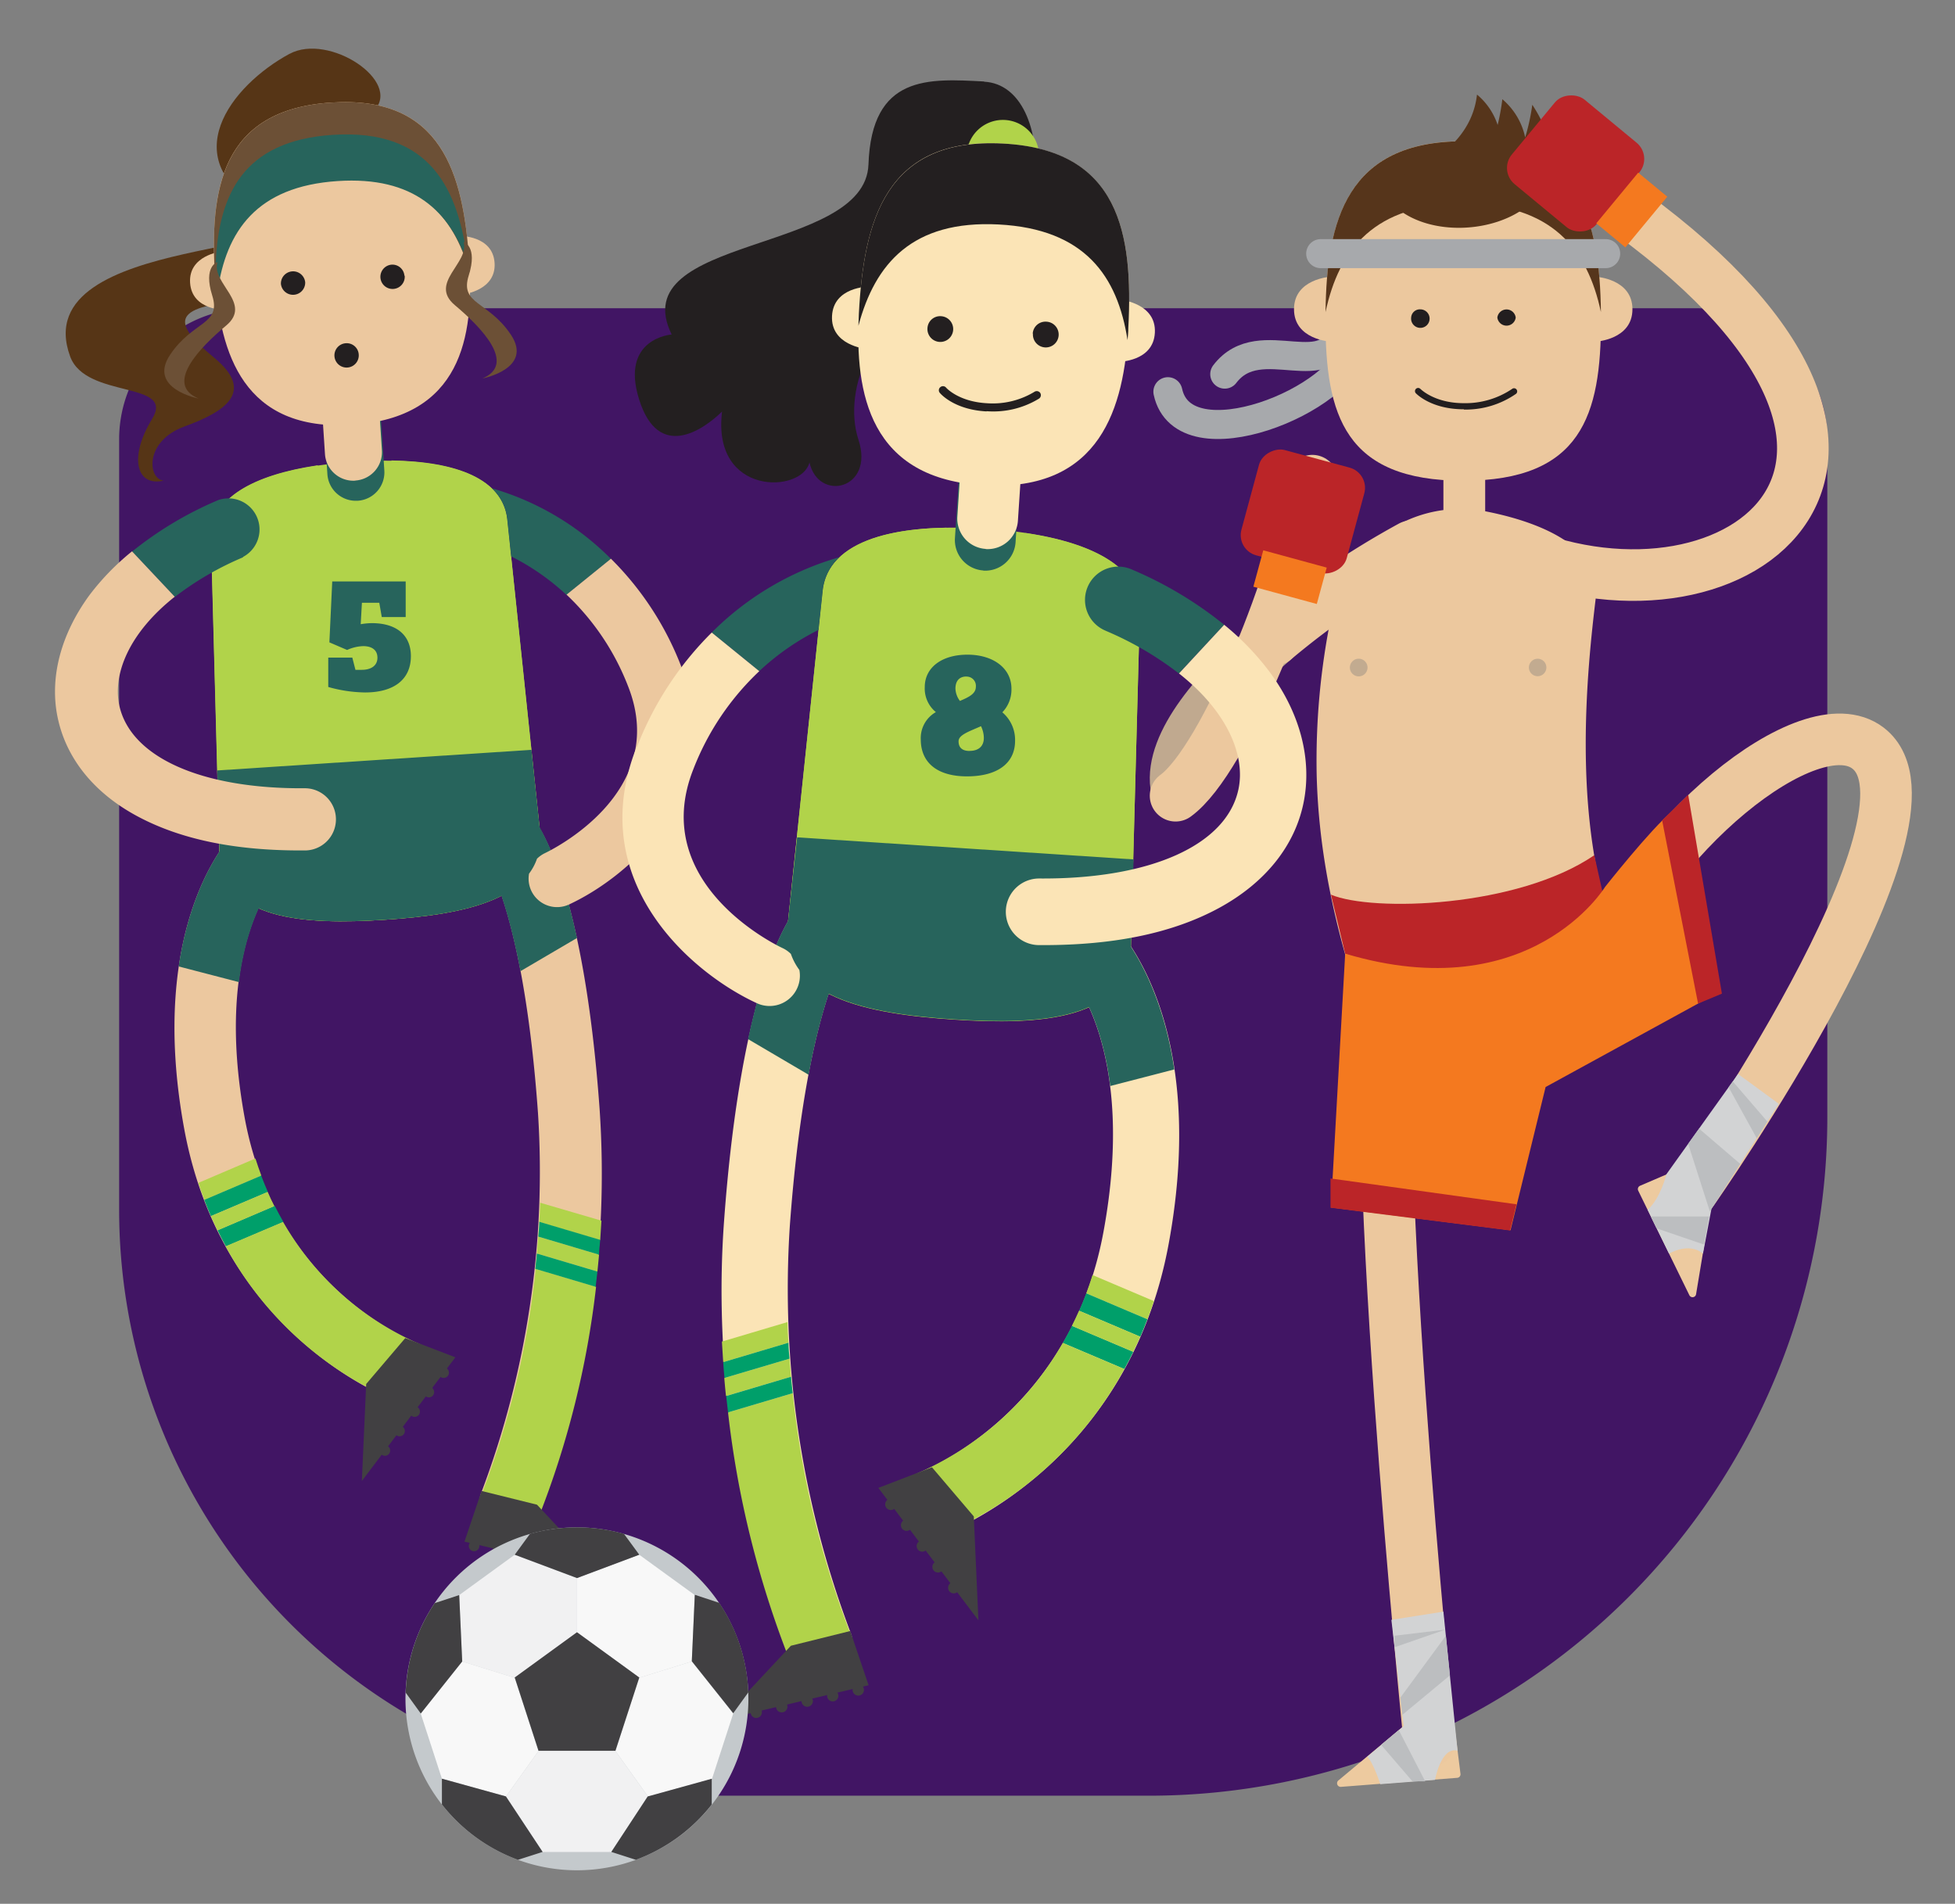 <svg id="Camada_1" data-name="Camada 1" xmlns="http://www.w3.org/2000/svg" xmlns:xlink="http://www.w3.org/1999/xlink" viewBox="0 0 274.68 267.51"><rect x="0" y="0" width="274.68" height="267.51" fill="#808080" stroke="none"/><defs><style>.cls-1,.cls-3,.cls-4,.cls-9{fill:none;}.cls-2{fill:#411564;}.cls-3{stroke:#a7a9ac;stroke-width:4.08px;}.cls-3,.cls-4,.cls-9{stroke-linecap:round;stroke-linejoin:round;}.cls-4{stroke:#c0a98f;}.cls-4,.cls-9{stroke-width:7.25px;}.cls-5{fill:#ecc89e;}.cls-6{fill:#221e1f;}.cls-7{fill:#edca9f;}.cls-8{fill:#56351b;}.cls-9{stroke:#ecc89e;}.cls-10{fill:#bb2528;}.cls-11{fill:#f4791f;}.cls-12{fill:#d2d3d4;}.cls-13{fill:#bcbec0;}.cls-14{fill:#c2ab90;}.cls-15{clip-path:url(#clip-path);}.cls-16{fill:#ecc89f;}.cls-17{fill:#b1d34a;}.cls-18{fill:#27645c;}.cls-19{fill:#009f6a;}.cls-20{fill:#414042;}.cls-21{fill:#563516;}.cls-22{fill:#231f20;}.cls-23{fill:#6c5036;}.cls-24{fill:#fbe4b6;}.cls-25{fill:#c4c9cc;}.cls-26{fill:#f1f1f2;}.cls-27{fill:#f8f8f8;}</style><clipPath id="clip-path"><rect class="cls-1" x="-81.31" y="-42.18" width="353.98" height="353.98"/></clipPath></defs><title>crianças-esporte</title><path class="cls-2" d="M35.13,43.31H238.34a18.4,18.4,0,0,1,18.4,18.4V157a95.32,95.32,0,0,1-95.32,95.32H99.06A82.32,82.32,0,0,1,16.74,170V61.71A18.4,18.4,0,0,1,35.13,43.31Z"/><path class="cls-3" d="M188.64,45.76c-1.62,8.92-11.52.16-16.56,6.81"/><path class="cls-3" d="M190.23,48.38c-1.13,7.79-23.92,17-26.14,6.66"/><path class="cls-4" d="M179,89.93c-8,6.8-14.58,14.54-13.76,20.49"/><path class="cls-5" d="M224.23,48s5.13-.26,5.13-4.55-5.13-4.56-5.13-4.56Z"/><path class="cls-5" d="M186.94,48s-5.13-.26-5.13-4.55,5.13-4.56,5.13-4.56Z"/><path class="cls-5" d="M186.23,45c0,13.32,2.71,22.55,19.35,22.55S224.94,58.31,224.94,45s-2.56-25.16-19.36-25.16S186.23,31.67,186.23,45Z"/><path class="cls-6" d="M210.38,44.62a1.3,1.3,0,0,0,2.58,0,1.3,1.3,0,0,0-2.58,0Z"/><path class="cls-6" d="M198.27,44.62a1.3,1.3,0,1,0,1.29-1.15A1.22,1.22,0,0,0,198.27,44.62Z"/><path class="cls-6" d="M205.69,57.55A12.39,12.39,0,0,0,213,55.34a.44.44,0,0,0-.55-.69,11.73,11.73,0,0,1-6.79,2c-4.15,0-6.07-2-6.09-2a.44.44,0,0,0-.64.61c.09.09,2.17,2.25,6.73,2.25Z"/><path class="cls-5" d="M205.74,78.92A2.94,2.94,0,0,0,208.67,76V66.44a2.94,2.94,0,0,0-5.87,0V76a2.94,2.94,0,0,0,2.94,2.94Z"/><path class="cls-7" d="M197.47,242.49l6.52.42a.5.5,0,0,1,.47.43l.74,5.91a.5.5,0,0,1-.46.56l-16.35,1.27a.51.51,0,0,1-.36-.89l9.09-7.58A.55.55,0,0,1,197.47,242.49Z"/><path class="cls-7" d="M240.16,169.87l-3.65-5.42a.52.52,0,0,0-.62-.18l-5.47,2.35a.51.51,0,0,0-.25.68L237.36,182a.5.5,0,0,0,.94-.14l1.94-11.67A.45.45,0,0,0,240.16,169.87Z"/><path class="cls-8" d="M205.58,28.62c-12.44,0-17.46,6.39-19.34,15.23.15-12.85,3-24,19.34-24s19.2,11.17,19.35,24C223.05,35,218,28.62,205.58,28.62Z"/><path class="cls-8" d="M193.7,25.65c.11,0,12.73-2.6,13.82-12.36a9.34,9.34,0,0,1,2.9,4.27,30.06,30.06,0,0,0,.66-3.62,9.66,9.66,0,0,1,3.21,5.37,29.85,29.85,0,0,0,1-4.59C226.66,32,198.13,37.61,193.7,25.65Z"/><path class="cls-5" d="M185,109.11c.28,10.19,2.29,20.38,6.14,32a18.49,18.49,0,0,0,35.1-11.66c-5.21-15.7-3.3-35.07-2-45.68.71-5.75-5.4-9.91-15.41-11.9a18.49,18.49,0,0,0-21.75,14.52A100.83,100.83,0,0,0,185,109.11"/><path class="cls-9" d="M213.19,77.5c31.21,12.78,65-13.14,13.6-49.19"/><path class="cls-9" d="M165.17,111.81c6.91-5,17.44-31.3,19.21-44.27"/><path class="cls-9" d="M198.27,76.76A117.13,117.13,0,0,0,179,89.93"/><path class="cls-9" d="M195.83,132.22c-4.37,20.71,5,112.46,5,112.46"/><path class="cls-9" d="M224.23,137c7-19.24,30.05-38.19,38.24-31.87,12.33,9.51-24.62,62.14-24.62,62.14"/><path class="cls-10" d="M224,120.17c-10.78,7.36-31.16,8-37,5.54l2,8.32s23.26,9.49,36.55-6.93Z"/><path class="cls-11" d="M234.94,114c-3,2.47-9.43,10.63-9.43,10.63S215.07,141.77,189,134l-2,35.67,25.23,3.2,4.93-20.13,22.69-12.42Z"/><path class="cls-12" d="M204.79,246c-2.32-.64-3.17,4.1-3.17,4.1l-7.68.6s-1-3.05-1.83-3.86l5.11-4.3-1.73-14.93,7.31-1.15Z"/><path class="cls-12" d="M249.92,155.1l-5.72-4.19L234.13,165s-.81,3.35-2.63,5l3,6.15s2.79-1.67,4.77,0l1.2-6.34Z"/><polygon class="cls-13" points="240.24 170.23 237.19 160.73 238.72 158.59 244.5 163.54 240.24 170.23"/><polygon class="cls-13" points="242.87 152.77 246.82 159.93 248.32 157.6 243.46 151.96 242.87 152.77"/><polygon class="cls-13" points="239.42 174.88 232.75 172.6 231.94 170.93 240.13 170.93 239.42 174.88"/><polygon class="cls-13" points="203.72 235.41 197.04 240.95 196.76 238.53 203.15 229.84 203.72 235.41"/><polygon class="cls-13" points="195.94 231.46 203.06 228.99 195.94 229.84 195.94 231.46"/><polygon class="cls-13" points="194.04 245.17 198.45 250.3 200.24 250.3 196.53 243.1 194.04 245.17"/><polygon class="cls-10" points="213.07 169.22 186.94 165.59 186.94 169.7 212.17 172.9 213.07 169.22"/><polygon class="cls-10" points="237.19 111.67 241.93 139.62 238.58 141.02 233.53 115.27 237.19 111.67"/><rect class="cls-10" x="176.25" y="63.51" width="15.41" height="15.41" rx="2.96" ry="2.96" transform="matrix(0.26, -0.96, 0.96, 0.26, 66.86, 229.95)"/><rect class="cls-11" x="176.64" y="78.44" width="9.24" height="5.3" transform="translate(334.8 207.01) rotate(-164.75)"/><rect class="cls-10" x="213.67" y="15.27" width="15.41" height="15.41" rx="2.96" ry="2.96" transform="translate(62.59 178.92) rotate(-50.41)"/><rect class="cls-11" x="224.64" y="26.84" width="9.24" height="5.3" transform="translate(398.1 -128.37) rotate(129.59)"/><line class="cls-3" x1="225.6" y1="35.64" x2="185.56" y2="35.64"/><circle class="cls-14" cx="216.04" cy="93.79" r="1.23"/><path class="cls-14" d="M189.66,93.79a1.24,1.24,0,1,0,1.23-1.23A1.24,1.24,0,0,0,189.66,93.79Z"/><g class="cls-15"><path class="cls-16" d="M71.94,215.64a4.34,4.34,0,0,1-4.28-6,127.81,127.81,0,0,0,7.93-53.21c-2-28.08-7.38-35.86-7.44-35.93l.08.09L75,115.13c.71.88,7,9.54,9.24,40.63A134.12,134.12,0,0,1,75.65,213a4.32,4.32,0,0,1-3.71,2.63"/><path class="cls-16" d="M57.19,197a4.29,4.29,0,0,1-1.79-.26c-1-.36-24.2-9.25-29.51-38.08s6.41-41,6.91-41.56A4.35,4.35,0,0,1,39,123.2c-.45.48-9,10.13-4.61,33.93,4.43,24,23.79,31.43,24,31.5A4.34,4.34,0,0,1,57.19,197"/><path class="cls-17" d="M71.27,73c-.74-6.66-9.56-8.9-21.43-8.12S29.53,69,29.66,75.69l1.18,44.14c.47,9.48,11.9,10.15,23.24,9.41s22.57-2.91,21.8-12.37Z"/><path class="cls-17" d="M71.27,73C70.64,67.32,64.2,64.84,55,64.7l.09,1.47c.15,2.26-2.05,4.25-4.91,4.43s-5.3-1.49-5.45-3.74l-.09-1.48c-9.07,1.34-15.13,4.64-15,10.31l1.18,44.14c.47,9.48,11.9,10.15,23.24,9.41s22.57-2.91,21.8-12.37Z"/><path class="cls-18" d="M30.84,119.83c.47,9.48,11.9,10.15,23.24,9.41s22.57-2.91,21.8-12.37l-1.21-11.51-44.14,2.9Z"/><path class="cls-18" d="M39,123.2a4.35,4.35,0,0,0-6.24-6.06c-.34.35-5.79,6.1-7.65,18.66L33.57,138c1.25-10,5.17-14.46,5.47-14.78"/><path class="cls-18" d="M75,115.13l-6.79,5.42-.08-.09c0,.05,2.7,3.93,5,16l7.94-4.66c-2.6-12-5.57-16.13-6-16.72"/></g><path class="cls-18" d="M50.68,87.71a9.63,9.63,0,0,1,1.56-.15c3.49,0,5.49,1.7,5.49,4.64,0,3.25-2.35,5.1-6.44,5.1a19.79,19.79,0,0,1-5.17-.77V92.4H49.5l.44,1.72c.28,0,.58,0,.89,0,1.31,0,2.2-.59,2.2-1.7s-.81-1.63-2-1.63a5.9,5.9,0,0,0-2.26.54l-2.49-1.07.4-8.56H57v5H53.64l-.35-2H50.85Z"/><g class="cls-15"><path class="cls-18" d="M34.12,78.27a4.37,4.37,0,0,0-3.46-8,50.71,50.71,0,0,0-12.1,7.23l6,6.38a43.1,43.1,0,0,1,9.61-5.58"/><path class="cls-16" d="M42.89,110.76h0c-14.57.12-24.59-4.36-26.14-11.69-.91-4.35,1.35-10.11,7.8-15.22l-6-6.38a35,35,0,0,0-6,6.18c-4,5.48-5.63,11.59-4.44,17.22s5,10.47,11.07,13.76,13.7,4.87,23,4.87h.65a4.37,4.37,0,0,0,0-8.74"/><path class="cls-18" d="M69.1,68.61A6.87,6.87,0,0,1,71.27,73l.55,5.18a33.22,33.22,0,0,1,7.78,5.42l6.24-5.07A38.7,38.7,0,0,0,69.1,68.61"/><path class="cls-16" d="M95.66,93.51a43.13,43.13,0,0,0-9.82-15L79.6,83.56a35,35,0,0,1,8.65,12.88c5.93,15-11,23.1-11.67,23.43a4.16,4.16,0,0,0-1.13.79,7.71,7.71,0,0,1-1.12,2.1,4,4,0,0,0,5.58,4.35c8.5-3.92,22.72-16,15.75-33.6"/><path class="cls-17" d="M35.87,162.79l-8,3.42c.27.81.55,1.61.85,2.39l8-3.41c-.29-.77-.57-1.58-.83-2.4"/><path class="cls-19" d="M36.7,165.19l-8,3.41c.29.78.61,1.54.93,2.28l8-3.4c-.32-.74-.64-1.5-.93-2.29"/><path class="cls-19" d="M38.57,169.45l-8,3.42c.37.78.77,1.53,1.17,2.26l8.08-3.43c-.42-.72-.82-1.47-1.21-2.25"/><path class="cls-17" d="M58.45,188.63A40.74,40.74,0,0,1,39.78,171.7l-8.08,3.43a49,49,0,0,0,23.74,21.65,4.29,4.29,0,0,0,1.79.26,4.34,4.34,0,0,0,1.22-8.41"/><path class="cls-17" d="M37.63,167.48l-8,3.41c.3.67.6,1.33.92,2l8-3.42c-.33-.63-.64-1.29-.94-2"/><path class="cls-17" d="M84.5,171.52,75.89,169c0,.92-.07,1.82-.12,2.72l8.56,2.54c.06-.89.12-1.79.17-2.7"/><path class="cls-17" d="M67.75,209.6a4.34,4.34,0,1,0,8,3.41,127.65,127.65,0,0,0,8-32.2l-8.48-2.52a124.17,124.17,0,0,1-7.46,31.31"/><path class="cls-17" d="M84.17,176.3l-8.54-2.54c-.06.8-.13,1.59-.2,2.38l8.51,2.53c.08-.79.16-1.57.23-2.37"/><path class="cls-19" d="M75.43,176.14c-.07.72-.14,1.44-.22,2.15l8.48,2.52c.09-.71.17-1.42.25-2.14Z"/><path class="cls-19" d="M84.33,174.22l-8.56-2.54c0,.7-.09,1.39-.14,2.08l8.54,2.54c0-.69.11-1.38.16-2.08"/><polygon class="cls-20" points="75.45 211.43 67.66 209.5 65.26 216.62 84.54 221.17 75.45 211.43"/><polygon class="cls-20" points="51.45 194.47 56.94 188.02 63.98 190.72 50.84 208.1 51.45 194.47"/><path class="cls-18" d="M50.21,70.36A4,4,0,0,1,46,66.65l-.58-8.8a4,4,0,1,1,8-.52l.58,8.8a4,4,0,0,1-3.71,4.23"/><path class="cls-16" d="M49.9,67.54a4,4,0,0,1-4.24-3.72L45.08,55a4,4,0,1,1,8-.52l.58,8.8a4,4,0,0,1-3.71,4.24"/><path class="cls-21" d="M40.68,7.56c-8.29,4.49-16.29,14.91-3.63,21.86S3.36,32.38,9.86,50.1c2.21,6,14.82,3.37,11.51,8.77S19.15,68.43,23,67.53c-2.21-.15-2.79-5.52,2.91-7.6s10-4.85,4.2-9.65-6.34-7.2,4.16-8,24.32-8.84,14.94-14.58-.74-8,3.32-12.13-6.32-11-11.85-8"/><path class="cls-16" d="M31.6,43.55s-4.63.07-4.89-3.8,4.35-4.4,4.35-4.4Z"/><path class="cls-16" d="M65.14,41.34s4.6-.54,4.35-4.4-4.89-3.79-4.89-3.79Z"/><path class="cls-16" d="M65.92,36.74c.69,10.51-1.08,21.95-16.42,22.95S30.91,49.58,30.22,39.07c-.81-12.44.83-23.65,16.32-24.66S65.11,24.3,65.92,36.74"/><path class="cls-22" d="M42.88,39.66a1.71,1.71,0,0,1-3.41.23,1.71,1.71,0,0,1,3.41-.23"/><path class="cls-22" d="M56.86,38.74A1.71,1.71,0,1,1,55,37.19a1.69,1.69,0,0,1,1.82,1.55"/><path class="cls-22" d="M50.4,49.78a1.71,1.71,0,1,1-1.81-1.55,1.69,1.69,0,0,1,1.81,1.55"/><path class="cls-23" d="M47.24,25.13c11.41-.74,16.45,5,18.76,13.19,0-.53,0-1.06-.08-1.58C65.11,24.3,62,13.4,46.54,14.41S29.41,26.63,30.22,39.07c0,.54.08,1.08.13,1.62,1.21-8.48,5.47-14.81,16.89-15.56"/><path class="cls-18" d="M30.56,41C31.77,32.52,36,26.19,47.45,25.44c10.71-.7,15.81,4.29,18.3,11.71-1.29-10.61-5.26-19.09-19-18.2-12.63.83-16,8.43-16.44,17.94,0,.83.07,1.66.12,2.49,0,.54.08,1.08.13,1.62"/><path class="cls-23" d="M30.55,36.87c-.89,2.92,4.95,5.76,1.23,8.87S23.06,54,27.9,56c0,0-7.19-1.37-4-6.15s7.22-4.21,5.92-8.32.72-4.7.72-4.7"/><path class="cls-23" d="M65.13,34c.89,2.93-4.94,5.76-1.22,8.88s8.71,8.27,3.87,10.3c0,0,7.19-1.37,4-6.15s-7.22-4.22-5.92-8.33-.72-4.7-.72-4.7"/><path class="cls-20" d="M54.82,203.82a.74.74,0,0,1-.74.74.74.74,0,1,1,0-1.48.74.74,0,0,1,.74.74"/><path class="cls-20" d="M56.88,201.08a.74.74,0,1,1-1.48,0,.74.74,0,1,1,1.48,0"/><path class="cls-20" d="M59,198.35a.74.74,0,0,1-.74.74.74.74,0,1,1,0-1.48.74.74,0,0,1,.74.74"/><path class="cls-20" d="M61,195.61a.74.74,0,1,1-1.48,0,.74.74,0,0,1,1.48,0"/><path class="cls-20" d="M63.08,192.88a.75.75,0,0,1-.75.74.74.74,0,0,1-.74-.74.75.75,0,0,1,.74-.75.76.76,0,0,1,.75.75"/><path class="cls-20" d="M66.92,217.9a.74.74,0,1,1-.62-1.35.74.74,0,0,1,.62,1.35"/><path class="cls-20" d="M70.27,218.64a.75.75,0,0,1-1-.37.74.74,0,0,1,1.35-.62.75.75,0,0,1-.36,1"/><path class="cls-20" d="M73.61,219.37a.74.74,0,0,1-1-.36.74.74,0,1,1,1.35-.62.73.73,0,0,1-.37,1"/><path class="cls-20" d="M77,220.11a.74.74,0,1,1,.37-1,.74.74,0,0,1-.37,1"/><path class="cls-20" d="M80.31,220.84a.74.74,0,0,1-.62-1.35.74.74,0,1,1,.62,1.35"/><path class="cls-24" d="M114.88,235.76a4.71,4.71,0,0,0,2.13-.37,4.66,4.66,0,0,0,2.45-6.11,136.57,136.57,0,0,1-8.49-57c2.19-30.08,7.9-38.41,8-38.49l-.08.11-7.27-5.81c-.76.95-7.47,10.22-9.89,43.51-2.45,33.57,8.73,60.19,9.21,61.31a4.66,4.66,0,0,0,4,2.82"/><path class="cls-24" d="M130.67,215.84a4.77,4.77,0,0,0,1.92-.28c1-.39,25.92-9.91,31.61-40.78s-6.87-44-7.41-44.51a4.66,4.66,0,0,0-6.68,6.49c.48.52,9.63,10.85,4.93,36.33-4.73,25.72-25.47,33.66-25.68,33.74a4.65,4.65,0,0,0,1.31,9"/><path class="cls-17" d="M115.59,83c.8-7.13,10.25-9.54,22.95-8.7s21.75,4.46,21.61,11.63l-1.26,47.26c-.51,10.16-12.75,10.88-24.88,10.08s-24.18-3.11-23.35-13.25Z"/><path class="cls-17" d="M115.59,83c.68-6,7.57-8.69,17.39-8.85l-.1,1.58c-.16,2.42,2.19,4.54,5.25,4.75s5.68-1.6,5.84-4l.1-1.58c9.72,1.44,16.2,5,16.08,11l-1.26,47.26c-.51,10.16-12.75,10.88-24.88,10.08s-24.18-3.11-23.35-13.25Z"/><path class="cls-18" d="M158.89,133.15c-.51,10.16-12.75,10.88-24.88,10.08s-24.18-3.11-23.35-13.25L112,117.66l47.27,3.1Z"/><path class="cls-18" d="M150.11,136.76a4.66,4.66,0,0,1,6.68-6.49c.36.37,6.2,6.53,8.2,20l-9,2.33c-1.34-10.74-5.54-15.48-5.86-15.83"/><path class="cls-18" d="M111.58,128.12l7.27,5.81.08-.11c0,.06-2.89,4.22-5.33,17.19l-8.5-5c2.78-12.89,6-17.28,6.48-17.91"/></g><path class="cls-18" d="M131.49,100.06a4.28,4.28,0,0,1-1.56-3.52c0-2.75,2.4-4.55,6-4.55s6.18,1.89,6.18,4.78a4.59,4.59,0,0,1-1.28,3.32,5.08,5.08,0,0,1,1.79,4c0,3.15-2.47,5-6.76,5-4.13,0-6.49-1.89-6.49-5.2A4.19,4.19,0,0,1,131.49,100.06Zm4.29-5c-1,0-1.54.63-1.54,1.7a3.06,3.06,0,0,0,.63,1.73c1.26-.54,2.24-1,2.24-2A1.3,1.3,0,0,0,135.78,95.07Zm.45,10.45c1.26,0,2-.65,2-1.82a3.79,3.79,0,0,0-.4-1.65c-1.65.74-3.15,1.21-3.15,2.12S135.22,105.52,136.23,105.52Z"/><path class="cls-18" d="M155.38,88.64a4.68,4.68,0,1,1,3.71-8.59A54.06,54.06,0,0,1,172,87.79l-6.37,6.84a46,46,0,0,0-10.29-6"/><path class="cls-24" d="M146,123.44h0c15.6.12,26.33-4.67,28-12.52,1-4.66-1.44-10.83-8.35-16.29L172,87.79a37.43,37.43,0,0,1,6.38,6.62c4.34,5.86,6,12.41,4.76,18.44s-5.39,11.21-11.86,14.73-14.67,5.22-24.67,5.22H146a4.68,4.68,0,0,1,0-9.36"/><path class="cls-18" d="M117.92,78.3A7.41,7.41,0,0,0,115.59,83L115,88.51a35.19,35.19,0,0,0-8.33,5.8L100,88.88A41.49,41.49,0,0,1,117.92,78.3"/><path class="cls-24" d="M89.48,105A46,46,0,0,1,100,88.88l6.68,5.43a37.47,37.47,0,0,0-9.27,13.79c-6.35,16.07,11.74,24.74,12.5,25.1a4.16,4.16,0,0,1,1.21.84,8.49,8.49,0,0,0,1.19,2.25,4.26,4.26,0,0,1-6,4.66c-9.1-4.19-24.33-17.1-16.86-36"/><path class="cls-17" d="M153.5,179.16l8.62,3.66c-.29.87-.59,1.73-.91,2.56l-8.59-3.65c.31-.83.61-1.69.88-2.57"/><path class="cls-19" d="M152.62,181.73l8.59,3.65c-.32.84-.66,1.65-1,2.45l-8.59-3.65c.35-.79.68-1.61,1-2.45"/><path class="cls-19" d="M150.62,186.3l8.61,3.65c-.41.83-.83,1.64-1.26,2.42l-8.65-3.67c.44-.77.88-1.57,1.3-2.4"/><path class="cls-17" d="M129.32,206.83a43.61,43.61,0,0,0,20-18.13l8.65,3.67a52.67,52.67,0,0,1-25.42,23.19,4.77,4.77,0,0,1-1.92.28,4.65,4.65,0,0,1-1.31-9"/><path class="cls-17" d="M151.62,184.18l8.59,3.65c-.32.72-.65,1.43-1,2.12l-8.61-3.65c.34-.69.68-1.39,1-2.12"/><path class="cls-17" d="M101.43,188.51l9.21-2.74c0,1,.08,1.95.14,2.9l-9.17,2.73c-.07-1-.13-1.92-.18-2.89"/><path class="cls-17" d="M119.37,229.28a4.65,4.65,0,1,1-8.56,3.66,137,137,0,0,1-8.52-34.48l9.09-2.7a132.42,132.42,0,0,0,8,33.52"/><path class="cls-17" d="M101.79,193.62l9.14-2.71c.06.85.13,1.7.21,2.54L102,196.16c-.09-.84-.17-1.68-.24-2.54"/><path class="cls-19" d="M111.14,193.45q.1,1.17.24,2.31l-9.09,2.7c-.09-.76-.18-1.53-.26-2.3Z"/><path class="cls-19" d="M101.61,191.4l9.17-2.73c0,.75.09,1.5.15,2.24l-9.14,2.71q-.11-1.1-.18-2.22"/><polygon class="cls-20" points="111.12 231.25 119.46 229.18 122.04 236.8 101.38 241.68 111.12 231.25"/><polygon class="cls-20" points="136.82 213.08 130.94 206.17 123.41 209.07 137.47 227.68 136.82 213.08"/><path class="cls-18" d="M138.15,80.18a4.28,4.28,0,0,0,4.54-4l.62-9.42a4.27,4.27,0,1,0-8.52-.56l-.62,9.42a4.28,4.28,0,0,0,4,4.54"/><path class="cls-24" d="M138.48,77.15a4.26,4.26,0,0,0,4.54-4l.62-9.42a4.26,4.26,0,1,0-8.51-.56l-.62,9.42a4.26,4.26,0,0,0,4,4.54"/><path class="cls-20" d="M133.21,223.1a.79.79,0,0,0,.8.79.79.79,0,0,0,.79-.79.79.79,0,0,0-.79-.8.8.8,0,0,0-.8.8"/><path class="cls-20" d="M131,220.17a.79.79,0,0,0,.8.79.79.79,0,0,0,.79-.79.79.79,0,0,0-.79-.8.8.8,0,0,0-.8.8"/><path class="cls-20" d="M128.79,217.24a.79.79,0,0,0,.8.79.79.79,0,0,0,.79-.79.79.79,0,0,0-.79-.8.8.8,0,0,0-.8.8"/><path class="cls-20" d="M126.58,214.31a.8.8,0,1,0,.8-.8.8.8,0,0,0-.8.8"/><path class="cls-20" d="M124.37,211.38a.8.8,0,1,0,.8-.8.8.8,0,0,0-.8.8"/><path class="cls-20" d="M120.25,238.18a.8.8,0,1,0-.39-1.06.81.81,0,0,0,.39,1.06"/><path class="cls-20" d="M116.67,239a.79.79,0,1,0,.66-1.44.79.79,0,0,0-.66,1.44"/><path class="cls-20" d="M113.08,239.75a.8.8,0,0,0,1.06-.39.8.8,0,1,0-1.06.39"/><path class="cls-20" d="M109.5,240.54a.8.8,0,1,0-.39-1.06.79.79,0,0,0,.39,1.06"/><path class="cls-20" d="M105.91,241.32a.79.79,0,1,0-.39-1,.79.79,0,0,0,.39,1"/><path class="cls-22" d="M138.27,11.45c-7.79-.41-15.81-1-16.25,11.66S87.51,33,94.37,47c0,0-7.28.52-4.57,9.14s8.94,4.33,11.65,1.69c-1.46,11.93,11.24,11.51,12.28,7.14,1.25,5.62,9.19,3.81,6.88-3.2s1.94-19,14.6-21.63,13.68-28.1,3.06-28.66"/><path class="cls-17" d="M146,21.94a5.09,5.09,0,1,1-5.09-5.09A5.09,5.09,0,0,1,146,21.94"/><path class="cls-24" d="M157.14,50.84s4.91,0,5.12-4.09-4.67-4.6-4.67-4.6Z"/><path class="cls-24" d="M121.57,49s-4.88-.5-4.67-4.6S122,40.28,122,40.28Z"/><path class="cls-24" d="M120.67,44.11c-.57,11.15,1.46,23.24,17.73,24.09s19.56-11,20.13-22.12c.69-13.2-1.2-25-17.63-25.91s-19.54,10.75-20.23,23.94"/><path class="cls-22" d="M145.13,46.88A1.81,1.81,0,1,0,147,45.2a1.79,1.79,0,0,0-1.9,1.68"/><path class="cls-22" d="M130.31,46.1a1.81,1.81,0,1,0,1.9-1.67,1.78,1.78,0,0,0-1.9,1.67"/><path class="cls-22" d="M138.62,57.78A12.3,12.3,0,0,0,146,56a.59.59,0,0,0,.14-.81.6.6,0,0,0-.81-.13,11.28,11.28,0,0,1-6.65,1.6c-4-.21-5.74-2.17-5.75-2.19a.57.57,0,0,0-.81-.07.56.56,0,0,0-.07.81c.08.1,2,2.36,6.57,2.6"/><path class="cls-22" d="M140.3,31.54c-12.1-.62-17.36,5.49-19.69,14.24l.06-1.67c.69-13.19,3.8-24.79,20.23-23.94s18.32,12.71,17.63,25.9c0,.57-.06,1.15-.11,1.72-1.4-9-6-15.62-18.12-16.25"/><path class="cls-25" d="M105.15,238.71a24.09,24.09,0,1,1-24.08-24.09,24.08,24.08,0,0,1,24.08,24.09"/><polygon class="cls-26" points="64.93 233.46 64.52 224.13 72.32 218.46 81.07 221.74 81.07 229.4 72.32 235.75 64.93 233.46"/><polygon class="cls-27" points="100.04 249.94 91.04 252.43 86.47 246.04 89.81 235.75 97.2 233.46 103.02 240.77 100.04 249.94"/><polygon class="cls-27" points="89.81 235.75 81.07 229.4 81.07 221.74 89.81 218.46 97.62 224.13 97.2 233.46 89.81 235.75"/><polygon class="cls-27" points="71.09 252.43 62.09 249.94 59.11 240.77 64.93 233.46 72.32 235.75 75.66 246.04 71.09 252.43"/><polygon class="cls-26" points="91.04 252.43 85.89 260.23 76.25 260.23 71.09 252.43 75.66 246.04 86.47 246.04 91.04 252.43"/><path class="cls-20" d="M64.52,224.13l-3.44,1.13A24,24,0,0,0,57,237.84l2.12,2.93,5.82-7.31Zm25.3-5.67-2.15-2.93a24.43,24.43,0,0,0-13.21,0l-2.14,2.93,8.75,3.28ZM86.47,246l3.35-10.29-8.75-6.36-8.75,6.36L75.66,246Zm14.58-20.78-3.43-1.13-.42,9.33,5.82,7.31,2.12-2.93a24,24,0,0,0-4.09-12.58m-15.16,35,3.45,1.11A24.17,24.17,0,0,0,100,253.56v-3.62l-9,2.49Zm-23.8-10.29v3.62a24.17,24.17,0,0,0,10.69,7.78l3.46-1.11-5.16-7.8Z"/></svg>